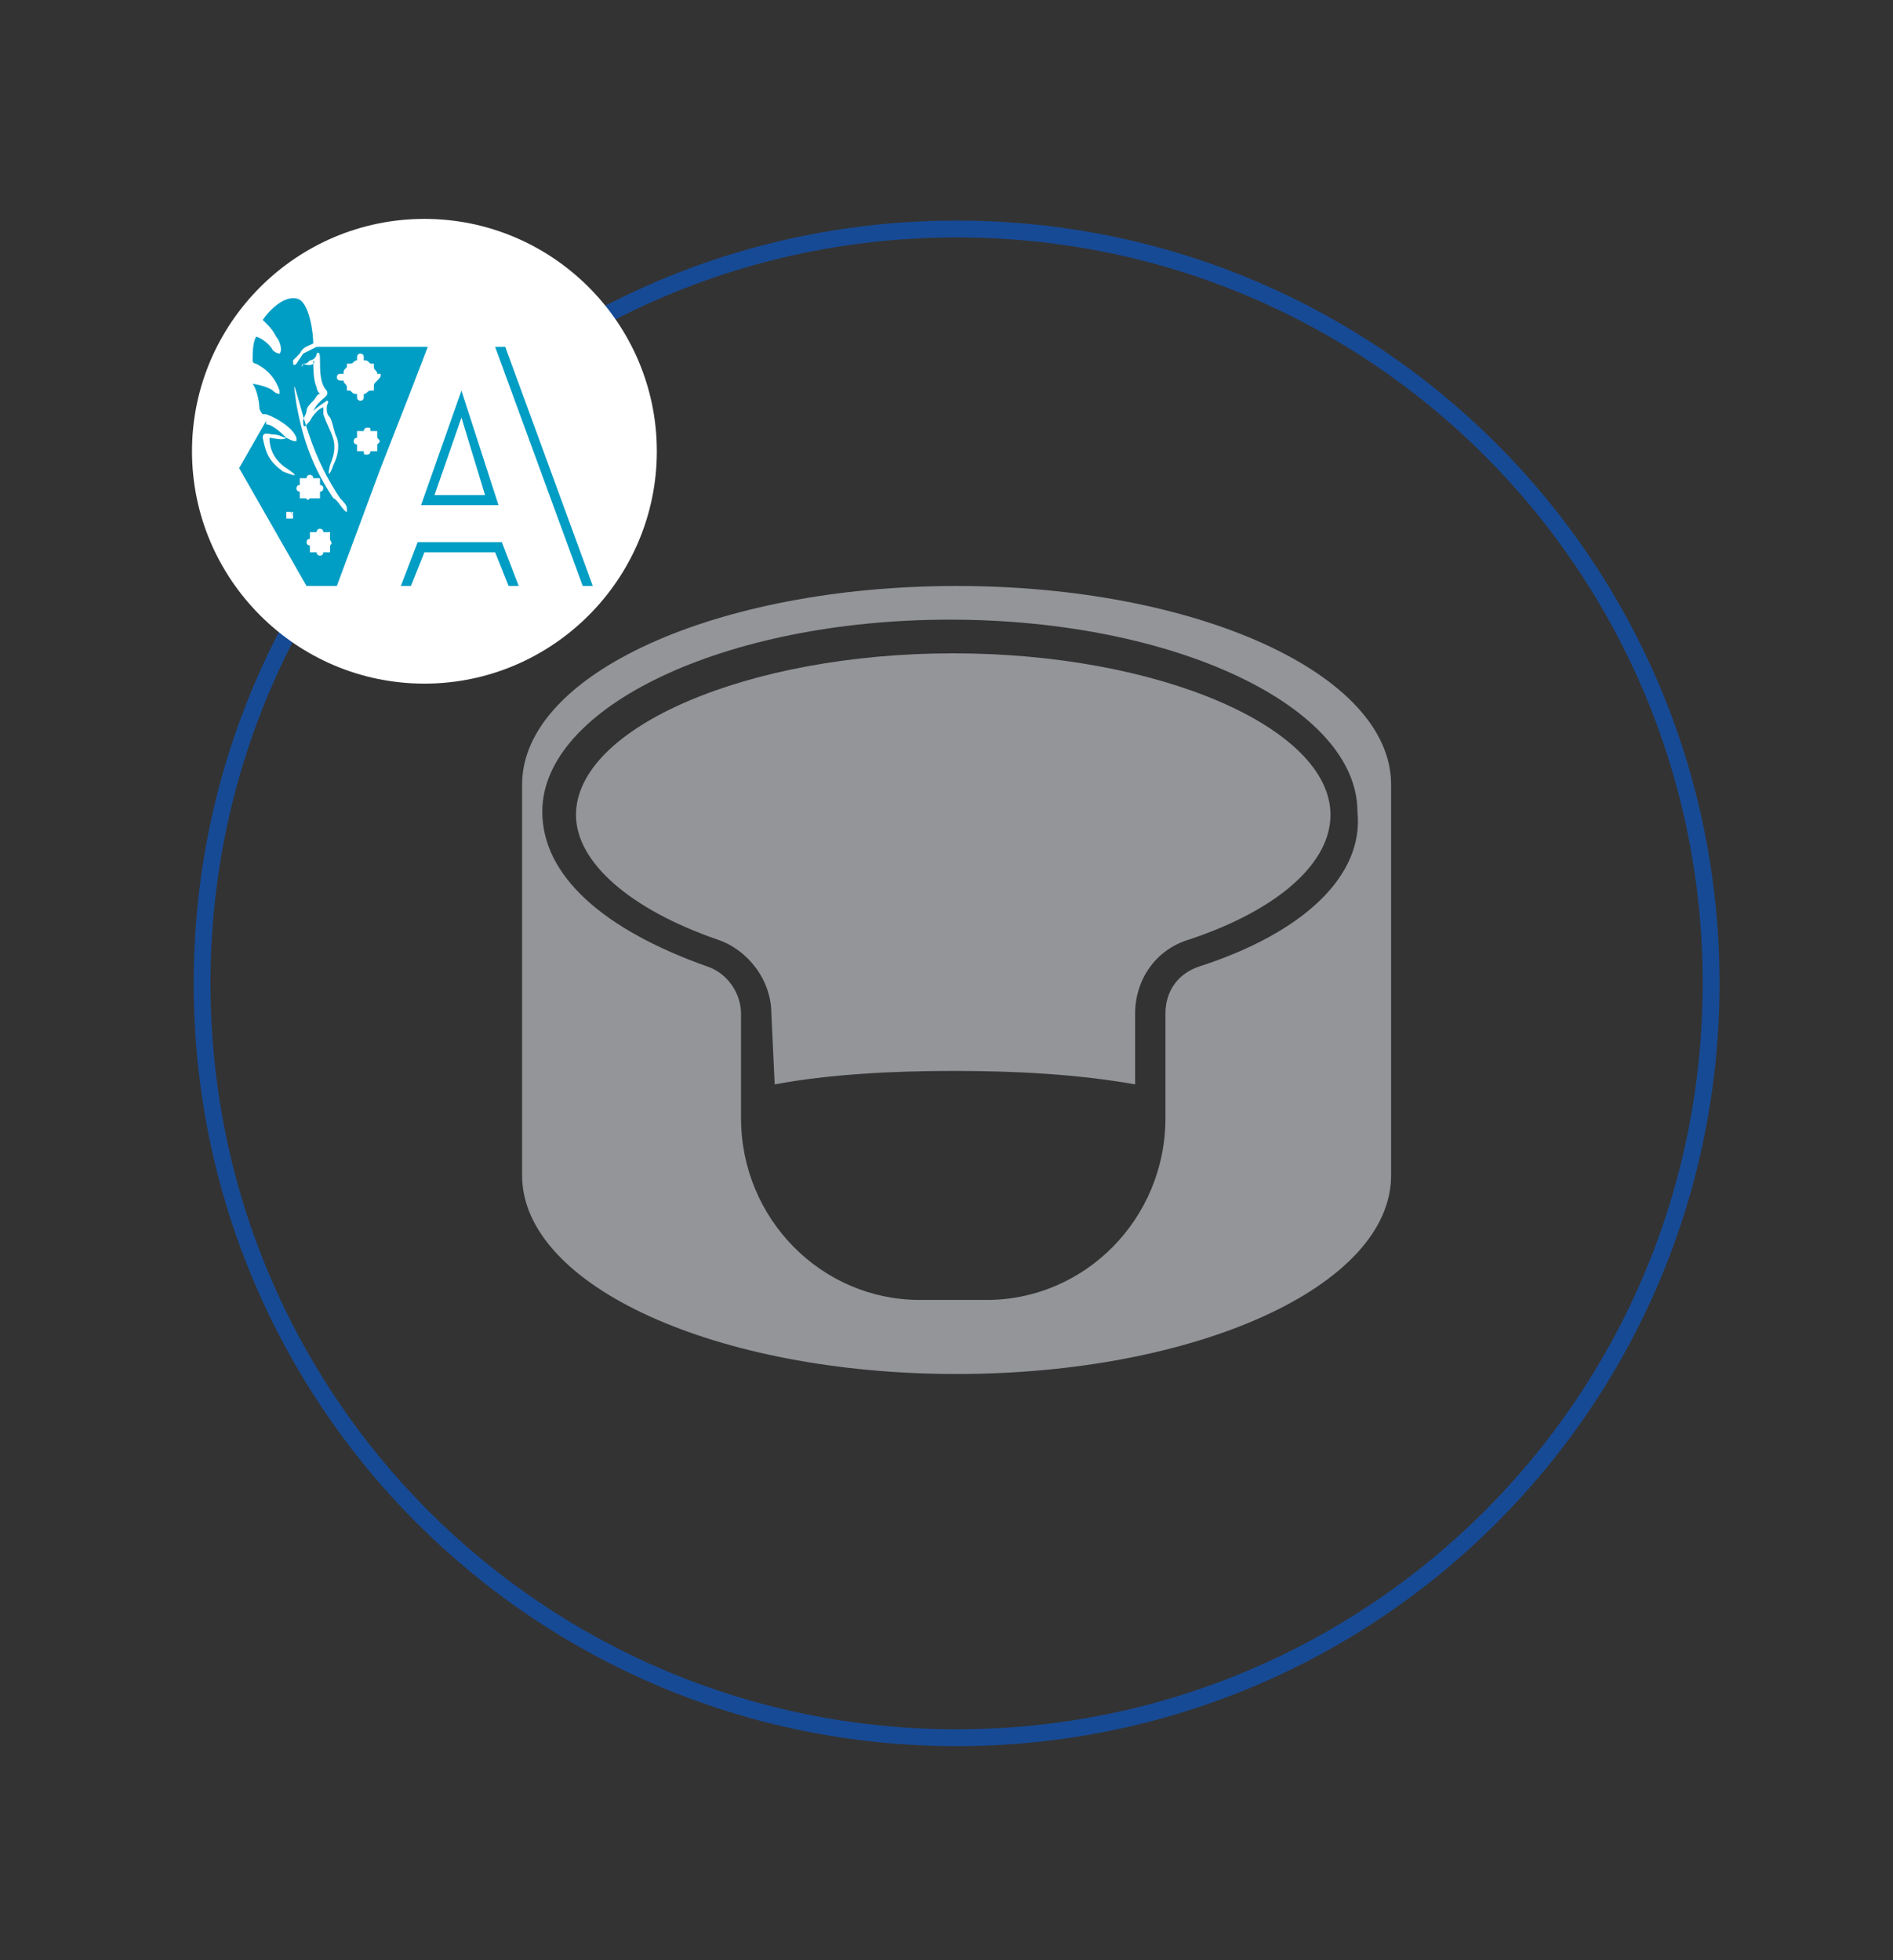 <svg xmlns="http://www.w3.org/2000/svg" xmlns:xlink="http://www.w3.org/1999/xlink" id="&#x421;&#x43B;&#x43E;&#x439;_3" x="0px" y="0px" width="56.2px" height="58.2px" viewBox="0 0 56.2 58.2" xml:space="preserve">
<rect x="0" y="0" width="56.2" height="58.2" fill="#333333" stroke="none"/>
<path fill="none" stroke="#174A95" stroke-width="0.5" stroke-miterlimit="22.926" d="M28.4,51.6c12.4,0,22.4-10,22.4-22.4  c0-12.4-10-22.4-22.4-22.4C16,6.8,6,16.8,6,29.2C6,41.6,16,51.6,28.4,51.6"></path>
<path fill="#939598" d="M23,32.2c1.6-0.3,3.5-0.4,5.3-0.4c1.9,0,3.7,0.1,5.4,0.4l0-2.1c0-1,0.6-1.9,1.6-2.2c2.7-0.9,4.2-2.3,4.2-3.7  c0-2.6-5.1-4.8-11.2-4.8c-6.1,0-11.2,2.2-11.2,4.8c0,1.4,1.6,2.8,4.2,3.7c0.9,0.3,1.6,1.2,1.6,2.2L23,32.2z"></path>
<path fill="#939598" d="M41.3,23.3c0-3.3-5.8-5.9-12.9-5.9c-7.1,0-12.9,2.6-12.9,5.9c0,0,0,0.1,0,0.1c0,0,0,0.1,0,0.1v11.2  c0,0,0,0.1,0,0.1c0,0,0,0.1,0,0.1c0,3.3,5.8,5.9,12.9,5.9c7.1,0,12.9-2.6,12.9-5.9c0,0,0-0.1,0-0.1c0,0,0-0.1,0-0.1V23.6  c0,0,0-0.1,0-0.1C41.3,23.4,41.3,23.4,41.3,23.3 M35.6,28.7c-0.6,0.2-1,0.7-1,1.4v3.1c0,3-2.4,5.4-5.3,5.4h-2  c-2.9,0-5.3-2.4-5.3-5.4v-3.1c0-0.6-0.4-1.2-1-1.4c-3.1-1.1-4.9-2.7-4.9-4.6c0-3.1,5.4-5.7,12.1-5.7c6.7,0,12.1,2.6,12.1,5.7  C40.5,26,38.7,27.7,35.6,28.7"></path>
<path fill="#FFFFFF" d="M12.6,20.3c3.8,0,6.9-3.1,6.9-6.9s-3.1-6.9-6.9-6.9c-3.8,0-6.9,3.1-6.9,6.9S8.8,20.3,12.6,20.3"></path>
<polygon fill="#009DC4" points="12.4,16.1 11.9,17.4 12.2,17.4 12.6,16.4 14.7,16.4 15.1,17.4 15.4,17.4 14.9,16.1 "></polygon>
<polygon fill="#009DC4" points="15,10.3 14.7,10.3 17.3,17.4 17.6,17.4 "></polygon>
<path fill="#009DC4" d="M14.4,14.7h-1.5l0.8-2.3L14.4,14.7z M14.8,15l-1.1-3.4L12.5,15H14.8z"></path>
<path fill="#009DC4" d="M11.2,11.3L11.2,11.3c-0.1,0.1-0.1,0.1-0.1,0.2l0,0c0,0,0,0.1,0,0.1c0,0-0.1,0-0.1,0l0,0  c-0.1,0-0.1,0.1-0.2,0.1v0.1c0,0,0,0.1-0.1,0.1c0,0-0.1,0-0.1-0.1v-0.1c-0.1,0-0.1,0-0.2-0.1l0,0c0,0-0.1,0-0.1,0c0,0,0-0.1,0-0.1  l0,0c0-0.1-0.1-0.1-0.1-0.2h-0.1c0,0-0.1,0-0.1-0.1c0,0,0-0.1,0.1-0.1h0.1c0-0.1,0-0.1,0.1-0.2l0,0c0,0,0-0.1,0-0.1c0,0,0.1,0,0.1,0  l0,0c0.1,0,0.1-0.1,0.2-0.1v-0.1c0,0,0-0.1,0.1-0.1c0,0,0.1,0,0.1,0.1v0.1c0.1,0,0.1,0,0.2,0.1l0,0c0,0,0.1,0,0.1,0c0,0,0,0.1,0,0.1  l0,0c0,0.1,0.1,0.1,0.1,0.2h0.1C11.3,11.2,11.3,11.2,11.2,11.3C11.3,11.3,11.3,11.3,11.2,11.3 M11.2,13.2L11.2,13.2  C11.2,13.2,11.2,13.3,11.2,13.2l0,0.1c0,0,0,0.1,0,0.1c0,0-0.1,0-0.1,0l0,0c0,0-0.1,0-0.1,0v0c0,0,0,0.1-0.1,0.1s-0.1,0-0.1-0.1v0  c0,0-0.1,0-0.1,0l0,0c0,0-0.1,0-0.1,0c0,0,0-0.1,0-0.1l0,0c0,0,0-0.1,0-0.1h0c0,0-0.1,0-0.1-0.1c0,0,0-0.1,0.1-0.1h0  c0,0,0-0.1,0-0.1l0,0c0,0,0-0.1,0-0.1c0,0,0.1,0,0.1,0l0,0c0,0,0.1,0,0.1,0v0c0,0,0-0.1,0.1-0.1s0.1,0,0.1,0.1v0c0,0,0.1,0,0.1,0  l0,0c0,0,0.1,0,0.1,0c0,0,0,0.1,0,0.1l0,0c0,0,0,0.1,0,0.1h0C11.3,13.1,11.3,13.1,11.2,13.2C11.3,13.2,11.3,13.2,11.2,13.2   M10.3,15.2c-0.1,0-0.3-0.4-0.4-0.4C9.3,13.9,9,13.1,8.8,12c-0.1-0.7-0.1-0.7,0.1,0c0.3,1.1,0.6,1.9,1.2,2.8  c0.1,0.1,0.2,0.2,0.2,0.3C10.3,15.1,10.3,15.2,10.3,15.2 M9.8,16.2L9.8,16.2C9.8,16.2,9.8,16.2,9.8,16.2L9.8,16.2c0,0.1,0,0.2,0,0.2  c0,0-0.1,0-0.1,0l0,0c0,0,0,0-0.1,0v0c0,0,0,0.1-0.1,0.1c0,0-0.1,0-0.1-0.1v0c0,0,0,0-0.1,0l0,0c0,0-0.1,0-0.1,0c0,0,0-0.1,0-0.1  l0,0c0,0,0,0,0-0.1h0c0,0-0.1,0-0.1-0.1c0,0,0-0.1,0.1-0.1h0c0,0,0,0,0-0.1l0,0c0,0,0-0.1,0-0.1c0,0,0.1,0,0.1,0l0,0c0,0,0,0,0.1,0  v0c0,0,0-0.1,0.1-0.1c0,0,0.1,0,0.1,0.1v0c0,0,0,0,0.1,0l0,0c0,0,0.1,0,0.1,0c0,0,0,0.1,0,0.1l0,0c0,0,0,0,0,0.1h0  C9.8,16.1,9.9,16.1,9.8,16.2C9.9,16.2,9.8,16.2,9.8,16.2 M9.2,14.8C9.2,14.8,9.1,14.8,9.2,14.8c-0.1,0.1-0.1,0-0.1,0v0  c0,0-0.1,0-0.1,0l0,0c0,0-0.1,0-0.1,0c0,0,0-0.1,0-0.1l0,0c0,0,0-0.1,0-0.1h0c0,0-0.1,0-0.1-0.1c0,0,0-0.1,0.1-0.1h0  c0,0,0-0.1,0-0.1l0,0c0,0,0-0.1,0-0.1c0,0,0.1,0,0.1,0l0,0c0,0,0.1,0,0.1,0v0c0,0,0-0.1,0.1-0.1c0,0,0.1,0,0.1,0.1v0  c0,0,0.1,0,0.1,0l0,0c0,0,0.1,0,0.1,0c0,0,0,0.1,0,0.1l0,0c0,0,0,0.1,0,0.1h0c0,0,0.1,0,0.1,0.1c0,0,0,0.1-0.1,0.1h0  c0,0,0,0.1,0,0.1l0,0c0,0,0,0.1,0,0.1c0,0-0.1,0-0.1,0L9.2,14.8C9.2,14.7,9.2,14.7,9.2,14.8L9.2,14.8z M8.7,15.3L8.7,15.3  C8.6,15.3,8.6,15.3,8.7,15.3L8.7,15.3c0,0.1,0,0.1,0,0.1c0,0,0,0-0.1,0l0,0c0,0,0,0,0,0v0c0,0,0,0,0,0c0,0,0,0,0,0v0c0,0,0,0,0,0  l0,0c0,0,0,0-0.1,0c0,0,0,0,0-0.1l0,0c0,0,0,0,0,0h0c0,0,0,0,0,0c0,0,0,0,0,0h0c0,0,0,0,0,0l0,0c0,0,0,0,0-0.1c0,0,0,0,0.1,0l0,0  c0,0,0,0,0,0v0c0,0,0,0,0,0c0,0,0,0,0,0v0c0,0,0,0,0,0l0,0c0,0,0,0,0.1,0c0,0,0,0,0,0.1l0,0C8.6,15.1,8.6,15.2,8.7,15.3L8.7,15.3  C8.7,15.2,8.7,15.2,8.7,15.3C8.7,15.3,8.7,15.3,8.7,15.3 M9,10.8c0.1,0,0.1,0,0.2-0.1c0.1,0,0.2-0.1,0.2-0.2  c0.1-0.1,0.1,0.1,0.1,0.2c0,0.3,0,0.7,0.2,0.9c0.1,0.2-0.2,0.2-0.4,0.6c0,0,0,0,0,0l0,0c0.1-0.1,0.4-0.3,0.4-0.3c0.1,0,0,0.1,0,0.2  c0,0.1,0,0.2,0.1,0.3c0.1,0.2,0.1,0.4,0.2,0.6c0.1,0.3,0,0.6-0.1,0.8c-0.1,0.3-0.2,0.4-0.1,0c0.3-0.7,0-0.9-0.2-1.5  c0-0.1,0-0.1,0-0.2l0,0c0,0,0,0,0,0c-0.1,0-0.3,0.2-0.4,0.4c-0.1,0.1-0.2,0.3-0.2,0c0-0.1,0.1-0.2,0.1-0.3c0-0.1,0.1-0.2,0.2-0.3  c0.1-0.1,0.1-0.2,0.2-0.2c-0.1-0.1-0.1-0.2-0.1-0.2c-0.1-0.2-0.1-0.6-0.1-0.8C9.4,10.8,9.2,10.9,9,10.8C9,10.9,8.9,10.9,9,10.8   M12.4,10.3H9.9H9.4L9,10.5l-0.2,0.3c-0.1,0.1-0.1,0-0.1-0.1c0,0,0.1-0.1,0.2-0.2c0.1-0.2,0.2-0.2,0.4-0.3c0-0.3-0.1-1.1-0.4-1.3  C8.5,8.7,8,9.2,7.8,9.5c0,0,0.1,0.1,0.1,0.1C8,9.7,8.1,9.8,8.2,10c0.1,0.1,0.2,0.4,0.1,0.5c0,0-0.1,0-0.2-0.1C8,10.2,7.7,10,7.6,10  c-0.1,0.2-0.1,0.5-0.1,0.7c0,0.1,0.1,0.1,0.1,0.1C8,11,8.2,11.3,8.3,11.6c0,0,0,0.1,0,0.1l0,0c0,0-0.1,0-0.2-0.1  c-0.1-0.1-0.5-0.2-0.6-0.2c0.1,0.1,0.2,0.5,0.2,0.7c0,0.1,0.1,0.2,0.1,0.2c0,0,0,0,0,0c0,0,0.1,0,0.1,0c0.3,0.1,0.8,0.4,0.9,0.7  c0,0,0,0.1,0,0.1c-0.1,0-0.1,0-0.3-0.1C8.4,13.1,8.1,13,8,13l0,0c0,0.4,0.2,0.7,0.5,0.9c0.3,0.2,0.4,0.3-0.1,0.1  c-0.4-0.3-0.5-0.5-0.6-1c0-0.2,0.2-0.1,0.3-0.1c0.2,0,0.3,0.1,0.4,0.1c-0.1-0.1-0.4-0.4-0.6-0.4c0,0,0,0,0,0l0,0l0,0l0-0.1l-0.8,1.4  l2,3.5h0.5H10l1.3-3.5l0.9-2.3l0.5-1.3H12.4z"></path>
</svg>